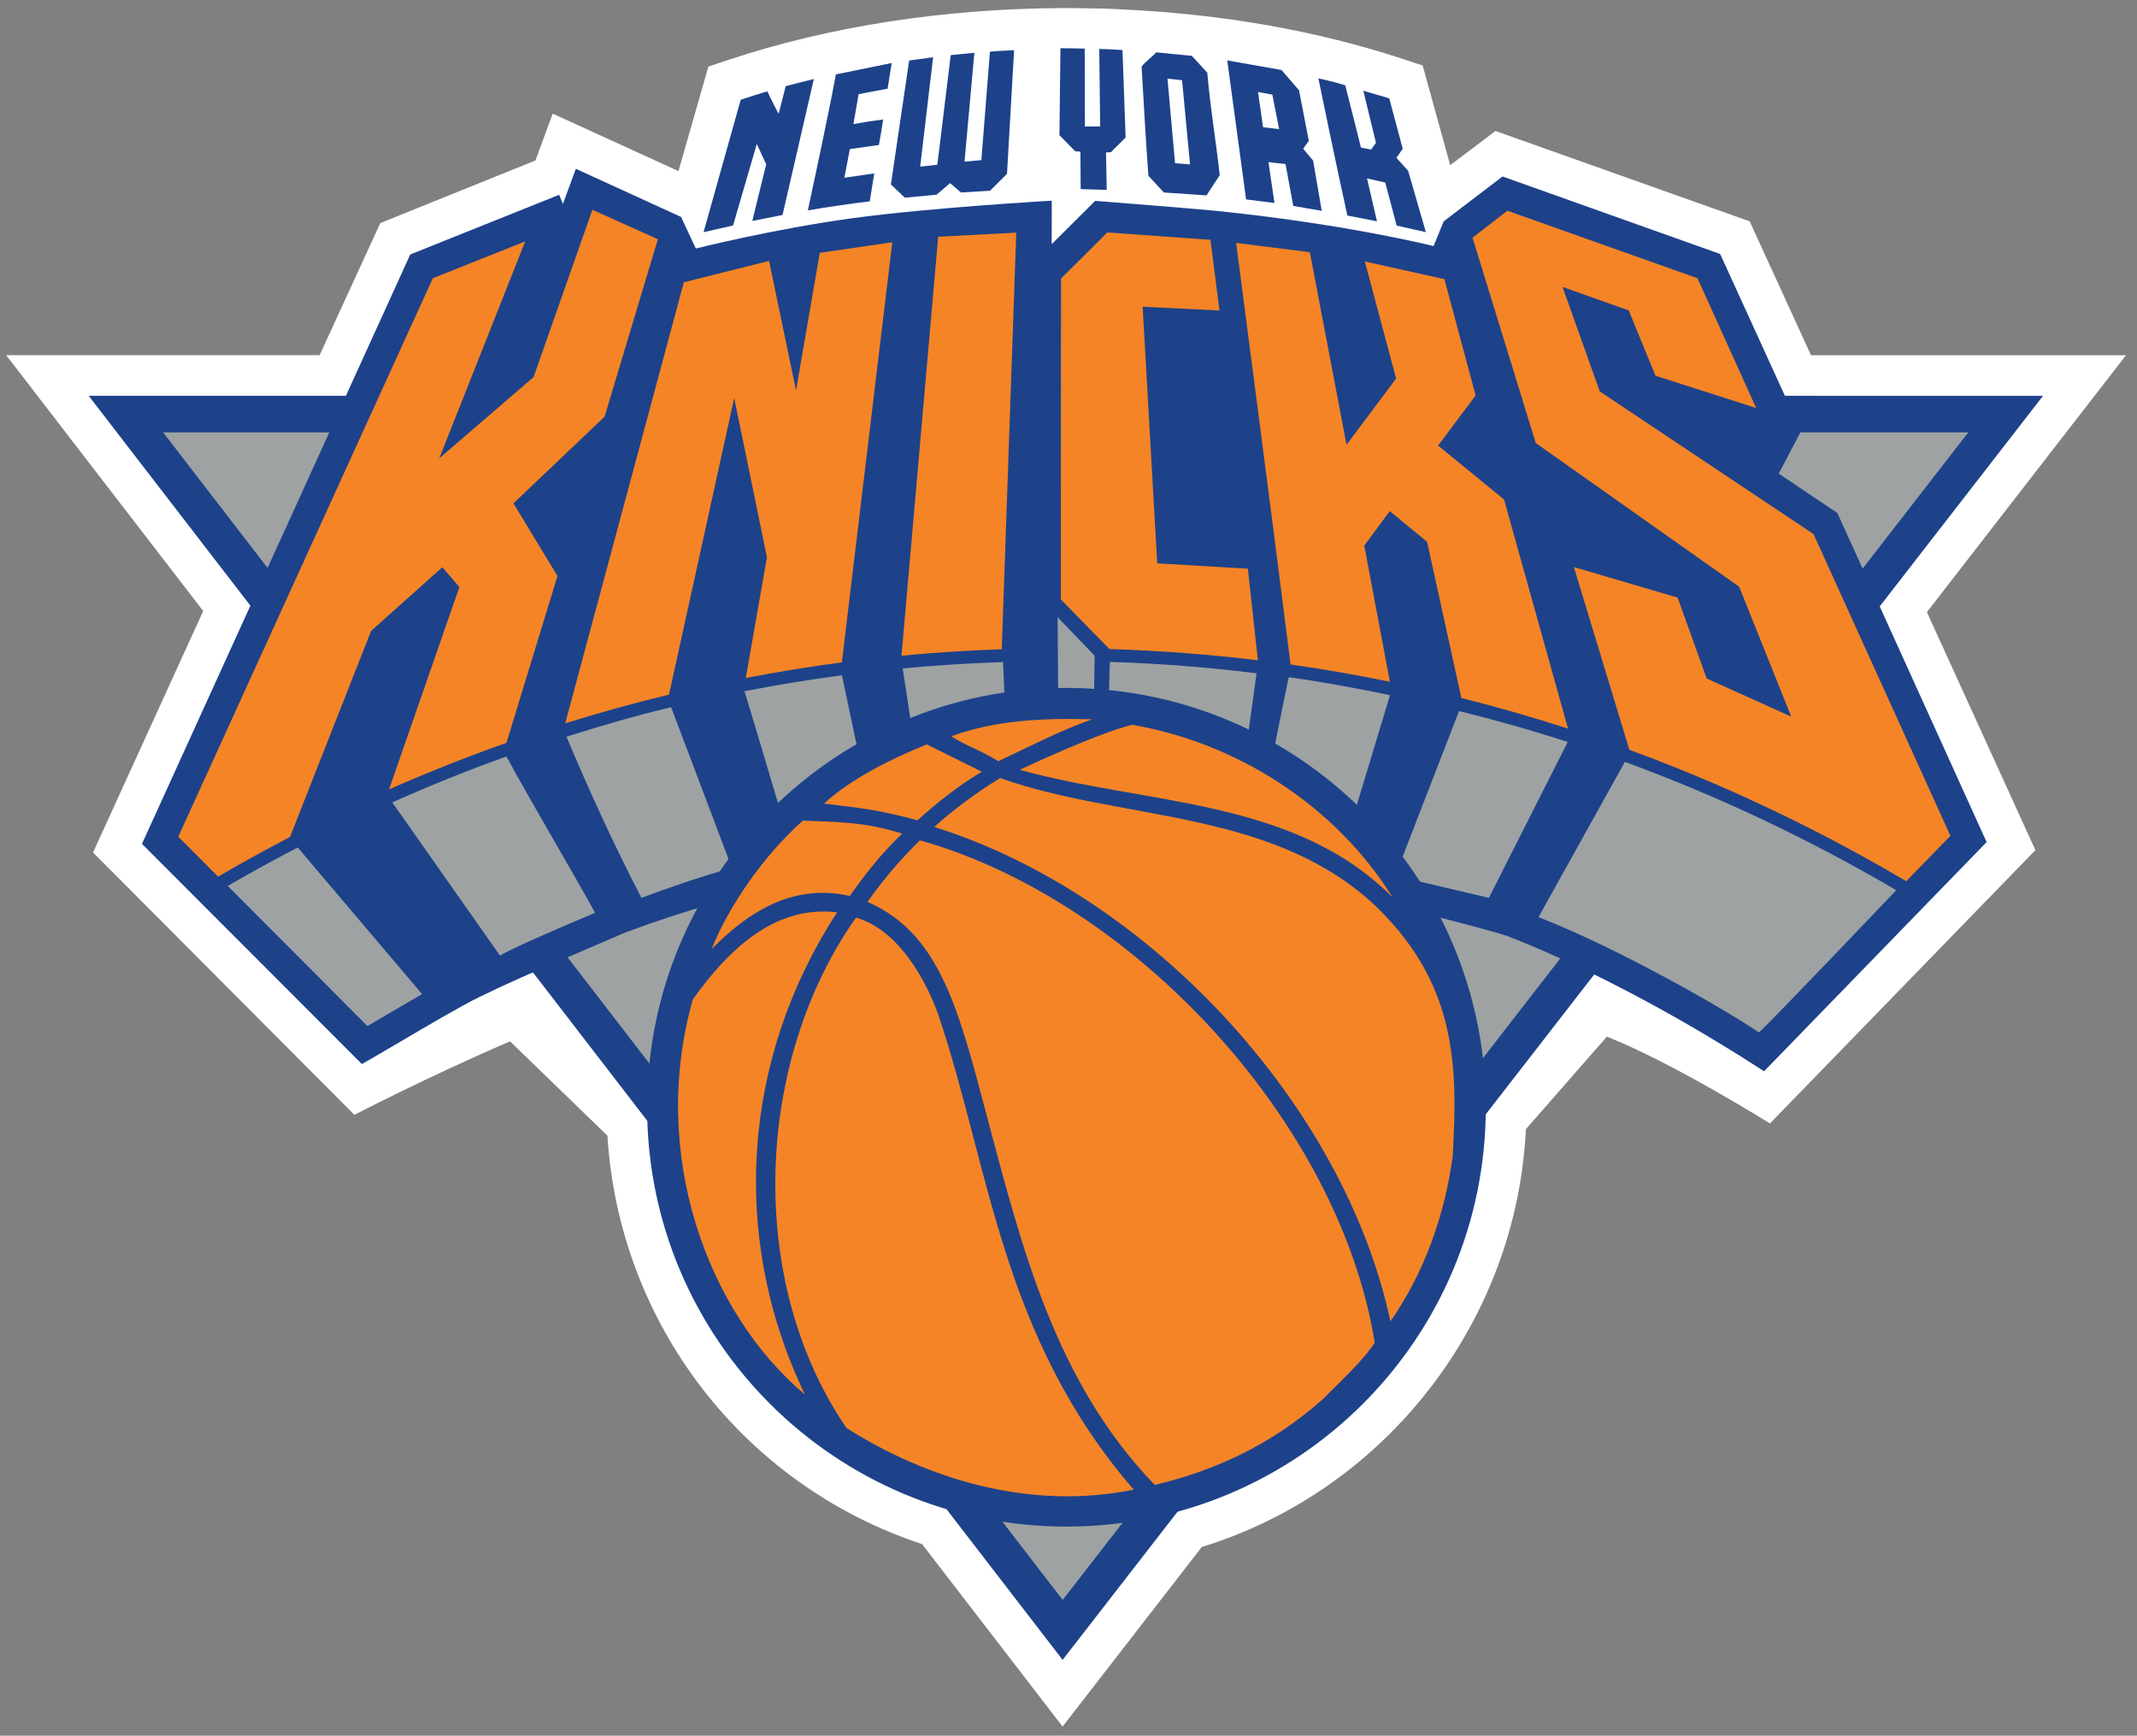 <svg xmlns="http://www.w3.org/2000/svg" height="203.06" viewBox="0 0 250 203.059" width="250"><rect x="0" y="0" width="250" height="203.059" fill="#808080" stroke="none"/><g transform="matrix(1.25 0 0 -1.25 -125.48 427.68)"><g transform="matrix(2.267 0 0 2.267 -252.3 -328.71)"><path d="m199.44 224.64-5.8 7.532c-7.379 2.435-12.515 9.104-12.99 16.862l-4.021 3.896c-3.421-1.474-6.425-3.035-6.425-3.035l-10.79 10.83 4.548 9.97-8.133 10.562h12.939l2.505 5.455 6.406 2.585 0.711 1.933 5.192-2.372 1.235 4.315 0.847 0.282c4.107 1.368 8.84 2.105 13.685 2.132 0.139 0.009 1.679-0.018 1.715-0.018 0.181 0 0.937-0.041 0.937-0.041 4.099-0.198 7.949-0.88 11.445-2.028l0.859-0.283 1.137-4.115 1.869 1.412 10.495-3.731 2.532-5.528h13.004l-8.22-10.605 4.479-9.827-10.959-11.284s-3.977 2.492-6.731 3.585l-3.345-3.821c-0.377-7.943-5.782-14.91-13.378-17.249l-5.748-7.414z" fill="#fff"/><path d="m55.564 3.086-0.051 4.488 0.812 0.83 0.27 0.02 0.014 1.934 1.344 0.039-0.037-1.93 0.252-0.014 0.76-0.758-0.162-4.514c-0.371-0.031-1.199-0.059-1.199-0.059l0.047 4-0.787 0.006-0.012-4.023s-0.815-0.02-1.25-0.02zm-2.394 0.105c-0.454 0.028-0.724 0.02-1.244 0.076l-0.443 5.594-0.869 0.078 0.508-5.617-1.219 0.119-0.691 5.658-0.885 0.098 0.666-5.646-1.236 0.17-0.941 6.394 0.717 0.684 1.635-0.152 0.705-0.6 0.557 0.484 1.502-0.09 0.875-0.871 0.365-6.379zm7.336 0.109c-0.242 0.263-0.553 0.471-0.754 0.736 0.115 1.879 0.21 3.763 0.352 5.631l0.795 0.865 2.203 0.148 0.682-1.041c-0.185-1.709-0.488-3.464-0.643-5.295l-0.799-0.865-1.836-0.18zm3.666 0.414 0.973 7.176 1.465 0.182-0.312-2.107 0.881 0.098 0.4 2.162 1.469 0.254l-0.444-2.594-0.514-0.613 0.291-0.404-0.504-2.611-0.906-1.047-2.799-0.494zm-17.315 0.137-2.882 0.586c-0.287 1.655-1.445 7.018-1.445 7.018 1.034-0.18 2.117-0.334 3.193-0.467 0.077-0.445 0.23-1.441 0.23-1.441l-1.539 0.225 0.283-1.478 1.5-0.215c0.1-0.545 0.128-0.741 0.219-1.316-0.652 0.086-0.987 0.139-1.536 0.238l0.271-1.545 1.494-0.281 0.211-1.322zm22.018 0.789s0.964 4.696 1.496 7.08l1.527 0.299-0.512-2.213 0.939 0.211 0.588 2.223 1.508 0.338-0.916-3.17-0.604-0.664 0.326-0.469-0.695-2.603c-0.69-0.209-1.338-0.391-1.338-0.391l0.652 2.688-0.252 0.348-0.523-0.105c0-0-0.537-2.161-0.81-3.211-0.613-0.198-1.387-0.359-1.387-0.359zm-7.787 0.014 0.752 0.084 0.412 4.344-0.773-0.061-0.391-4.367zm-18.25 0.025c-0.485 0.109-1.449 0.365-1.449 0.365l-0.369 1.428s-0.41-0.775-0.58-1.16c-0.463 0.139-0.853 0.257-1.375 0.434-0.635 2.279-1.284 4.558-1.918 6.836l1.523-0.348 1.225-4.207 0.484 1.049-0.715 2.924 1.559-0.307 1.615-7.013zm22.922 0.666 0.74 0.137 0.348 1.779-0.828-0.096-0.26-1.82zm-60.342 15.679 50.258 65.235 50.594-65.233-100.85-0.002z" transform="matrix(.8 0 0 -.8 154.9 296.4)" fill="#1d428a"/><path d="m236.83 278.07-37.385-48.203-37.138 48.204 74.523-0.001z" fill="#9ea2a2"/><path d="m231.44 274.71-0.013 0.032-0.028 0.018-2.393 1.608 0.891 1.702 0.027 0.052-0.024 0.054-3.293 7.216-0.022 0.044-0.046 0.017-8.875 3.161-0.061 0.022-0.053-0.04-2.354-1.796-0.024-0.019-0.012-0.03-0.404-0.988s-3.679 0.924-9.083 1.464c-0.551 0.055-2.021 0.176-4.369 0.361l-0.228 0.018-0.237 0.018-0.055 0.004-0.039-0.039-1.754-1.747 0.002 1.794s-4.975-0.281-8.233-0.724c-3.257-0.444-6.462-1.25-6.462-1.25l-0.589 1.262-0.019 0.04-0.039 0.018-4.188 1.917-0.118 0.053-0.044-0.121-0.488-1.326-0.11 0.266-0.046 0.109-0.11-0.045-5.993-2.402-0.044-0.019-0.021-0.044-11.055-24.288 9.077-9.09 0.423 0.24c0.273 0.156 0.66 0.386 1.098 0.642 1.098 0.648 2.602 1.533 3.32 1.88l0.147 0.07c0.929 0.449 1.396 0.676 5.808 2.564l0.369 0.138c0.004 0.001 0.495 0.192 1.404 0.493 2.423 0.806 8.717 2.679 14.817 2.679h0.069c0.244 0 0.486-0.004 0.73-0.011 4.143-0.114 8.986-0.995 12.318-1.712 3.207-0.692 5.62-1.356 6.306-1.549l0.461-0.142c3.034-1.172 6.745-3.109 10.181-5.31l0.437-0.281 9.188 9.462-6.147 13.555z" fill="#1d428a"/><path d="m55.418 32.451 0.033 4.467 1.838 0.066 0.041-2.547-1.912-1.986zm2.699 2.307c-0.037 0.748-0.038 1.799-0.088 2.352 1.289 0.151 2.668 0.574 3.881 0.914 1.097 0.265 2.278 0.736 3.244 1.166l0.531-3.846c-2.548-0.314-4.96-0.505-7.568-0.586zm-5.512 0.006c-1.739 0.059-3.466 0.168-5.18 0.33 0.149 0.975 0.372 2.432 0.525 3.447 0 0 1.585-0.928 4.756-1.279l-0.102-2.498zm-8.318 0.682c-1.691 0.224-3.367 0.502-5.027 0.824 0.636 2.069 1.447 4.846 2.082 6.936 1.476-1.099 2.364-2.228 3.918-3.174-0.295-1.397-0.686-3.206-0.973-4.586zm23.057 0.1-0.904 4.418c1.44 0.834 2.562 1.776 3.85 3.027l0.252 0.193 2.029-6.711c-1.748-0.361-3.444-0.676-5.227-0.928zm-31.871 1.547c-1.899 0.459-3.55 0.942-5.4 1.525 1.17 2.781 2.479 5.647 3.869 8.315 1.262-0.465 3.024-1.1 4.67-1.539l-3.139-8.301zm40.662 0.199-3.295 8.504 4.834 1.137 4.068-8.043c-1.875-0.611-3.685-1.116-5.607-1.598zm-49.16 2.346c-2.047 0.731-3.911 1.488-5.891 2.369l5.564 7.914c0.279-0.24 3.024-1.425 4.902-2.219-1.427-2.585-3.145-5.434-4.576-8.065zm57.717 0.277-4.457 8.014c3.851 1.495 9.236 4.512 11.379 5.951 0.988-0.945 6.346-6.569 7.082-7.342-4.455-2.614-9.135-4.835-14.004-6.623zm-68.486 4.418c-1.22 0.632-2.424 1.296-3.611 1.986l7.209 7.232c0.874-0.525 1.8-1.06 2.818-1.65l-6.416-7.568z" transform="matrix(.8 0 0 -.8 154.9 296.4)" fill="#9ea2a2"/><path d="m199.6 267.52c-9.562-0.001-17.312-7.752-17.312-17.314 0-9.56 7.75-17.31 17.312-17.31 9.561 0 17.312 7.75 17.312 17.31 0 9.562-7.751 17.313-17.312 17.314" fill="#1d428a"/><path d="m31.41 11.426-3.035 8.633-4.865 4.189 4.434-11.193-4.766 1.902-13.137 28.822 2.055 2.061c1.219-0.711 2.455-1.394 3.709-2.045l4.188-10.639 3.676-3.285 0.879 1.023-3.631 10.443c1.985-0.875 4.006-1.676 6.059-2.402l2.633-8.611-2.272-3.75 4.703-4.471 2.75-9.16-3.379-1.518zm47.221 0.047-1.801 1.391 3.262 10.596 10.496 7.416 2.689 6.705-4.365-1.969-1.498-4.174-5.354-1.576 2.863 9.43c0.882 0.325 1.758 0.661 2.627 1.014 2.382 0.964 4.717 2.032 6.998 3.199 1.581 0.809 3.135 1.666 4.662 2.568l2.281-2.34-7.062-15.57-11.035-7.367-1.92-5.391 3.416 1.215 1.383 3.369 5.195 1.666-3.031-6.699-9.807-3.482zm-20.652 1.121-2.385 2.381-0.008 16.557 2.504 2.562c2.583 0.08 5.139 0.273 7.664 0.578l-0.518-4.725-4.678-0.277-0.752-13.242 3.965 0.193-0.465-3.647-5.328-0.381zm-4.695 0.01-4.029 0.211-1.893 21.621c1.711-0.163 3.436-0.273 5.174-0.332l0.748-21.5zm-6.396 0.496-3.742 0.545-1.227 7.1-1.391-6.682-4.398 1.102-6.121 22.762c1.765-0.551 3.55-1.047 5.357-1.484l3.363-15.305 1.69 8.219-1.092 6.229c1.634-0.314 3.282-0.583 4.947-0.803l0.01-0.002 2.603-21.68zm17.742 0.033s1.911 14.577 2.811 21.758c1.724 0.244 3.43 0.542 5.123 0.889l-1.32-7.027 1.316-1.777 1.924 1.582 1.77 8.062c1.857 0.466 3.693 0.994 5.504 1.58l-3.302-11.825-3.404-2.783 1.938-2.586-1.611-6.002-4.107-0.912 1.615 6.041-2.559 3.42-1.893-9.938-3.805-0.482zm-9.32 24.574c-1.872 0.041-3.679 0.267-5.385 0.889 0.731 0.471 1.35 0.636 2.432 1.283 1.585-0.736 3.184-1.581 4.846-2.16-0.638-0.019-1.269-0.025-1.893-0.012zm3.947 0.295c-1.97 0.504-5.789 2.322-5.789 2.322 6.489 1.816 14.136 1.446 19.236 6.582-3.013-4.827-8.143-8.001-13.447-8.904zm-10.59 1.012c-1.893 0.772-3.917 1.78-5.307 3.055 2.149 0.25 3.069 0.384 4.824 0.861 1.049-0.932 2.064-1.75 3.326-2.506l-2.844-1.41zm3.783 1.738c-1.21 0.741-2.39 1.615-3.398 2.522 11.085 3.475 21.145 14.315 23.541 25.518 1.74-2.511 2.789-5.425 3.213-8.518 0.27-4.751 0.224-9.075-4.281-13.201-5.354-4.724-12.815-4.119-19.074-6.32zm-10.174 2.195c-1.97 1.738-3.829 4.396-4.717 6.635 1.859-1.89 4.173-3.408 7.109-2.752l0.023 0.008c0.836-1.18 1.635-2.192 2.705-3.221-1.988-0.62-3.306-0.591-5.121-0.67zm6.035 1.018c-1.005 0.983-1.899 2.04-2.691 3.156l0.004 0.029c3.717 1.614 4.693 5.591 6.096 10.865 1.829 6.872 3.533 13.846 8.711 19.215 2.913-0.694 5.948-1.978 8.703-4.455 0.85-0.85 2.119-2.037 2.647-2.891-1.809-11.296-12.381-22.792-23.469-25.92zm-4.863 3.674c-2.911-0.055-5.114 2.106-6.852 4.531-2.261 7.963 0.743 16.164 5.783 20.396-3.9-8.113-3.239-17.37 1.66-24.887-0.2-0.024-0.398-0.037-0.592-0.041zm1.568 0.312c-5.215 7.378-5.707 18.731-0.492 26.342 4.211 2.665 9.492 4.263 14.822 3.182-6.838-7.905-7.423-16.595-10.062-24.443-0.345-1.025-1.728-4.35-4.268-5.08z" transform="matrix(.8 0 0 -.8 154.9 296.4)" fill="#f58426"/></g></g></svg>
